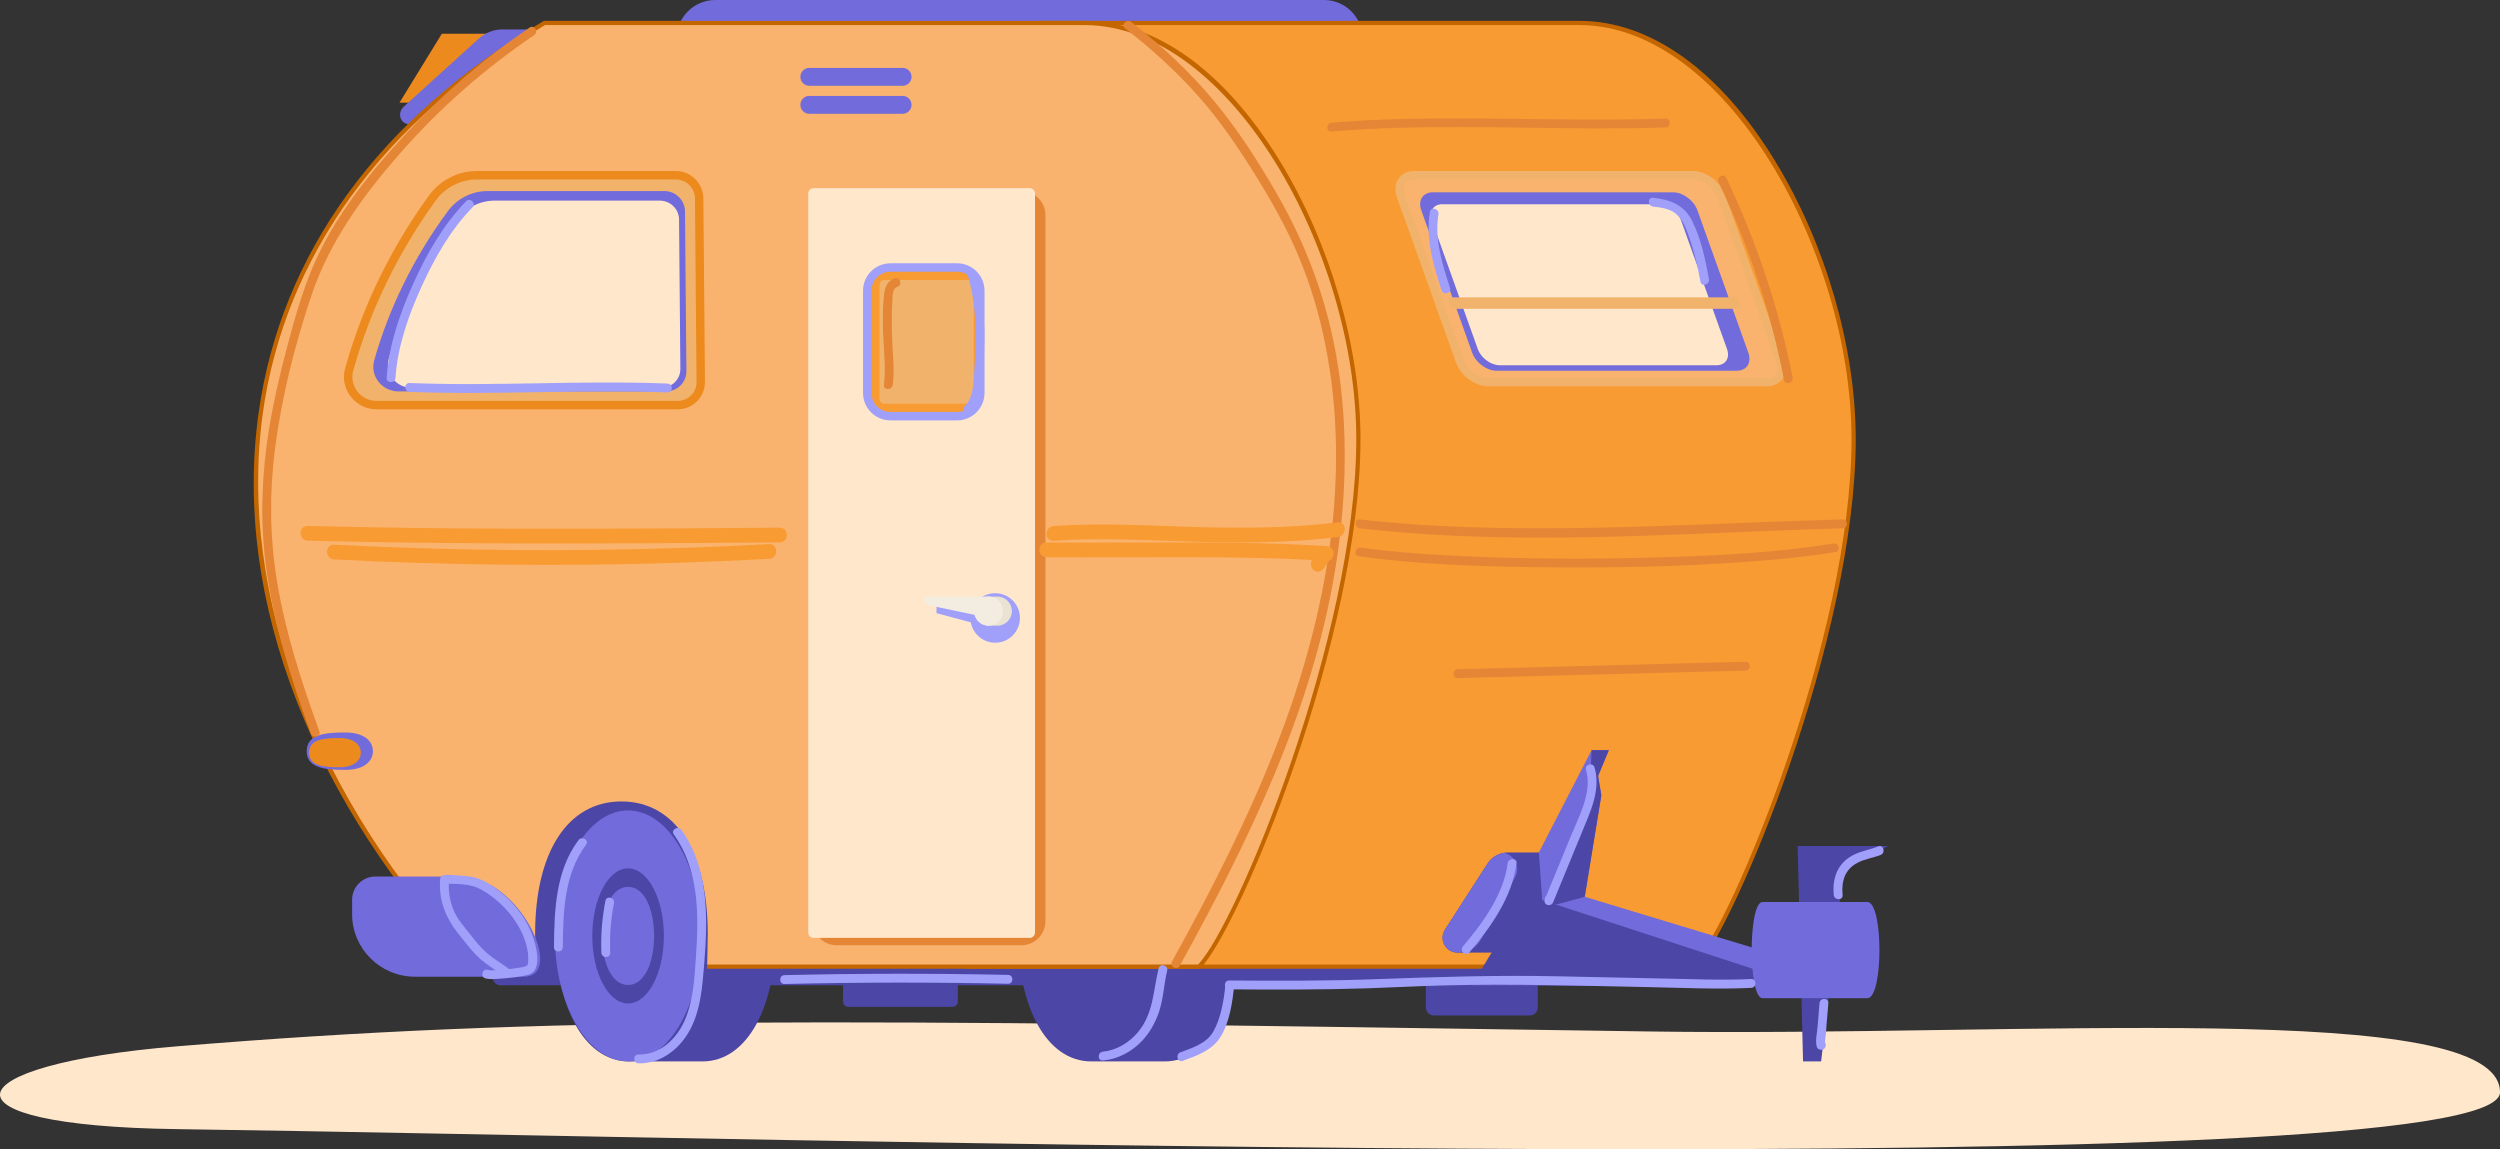<svg width="335" height="154" viewBox="0 0 335 154" fill="none" xmlns="http://www.w3.org/2000/svg">
<rect x="0" y="0" width="335" height="154" fill="#333333" stroke="none"/>
<path d="M217.028 138.158L221.075 138.218C271.228 138.957 335.001 133.696 335 146.365C334.999 159.034 100.815 152.357 23.66 151.302C-9.278 150.852 -6.464 142.707 23.66 140.213C73.964 136.049 111.052 136.596 217.028 138.158Z" fill="#FFE7CC"/>
<g clip-path="url(#clip0_219_1382)">
<path d="M177.404 0H95.847C92.978 0 90.655 2.327 90.655 5.196C90.655 8.066 92.98 10.391 95.847 10.391H177.404C180.273 10.391 182.597 8.064 182.597 5.196C182.597 2.325 180.271 0 177.404 0Z" fill="#726BDB"/>
<path d="M127.64 127.025H113.682C113.287 127.025 112.967 127.346 112.967 127.741V134.2C112.967 134.595 113.287 134.916 113.682 134.916H127.64C128.035 134.916 128.355 134.595 128.355 134.2V127.741C128.355 127.346 128.035 127.025 127.64 127.025Z" fill="#4C46A6"/>
<path d="M71.467 4.523H59.205L53.53 13.76H57.738L71.467 4.523Z" fill="#EC8A1E"/>
<path d="M76.324 3.946H67.274C66.14 3.946 65.01 4.395 64.129 5.194L54.121 14.276C53.16 15.148 53.635 16.647 54.872 16.647H62.327L76.324 3.946Z" fill="#726BDB"/>
<path d="M191.062 124.522H206.064V134.997C206.064 135.588 205.584 136.07 204.992 136.07H192.132C191.542 136.07 191.06 135.59 191.06 134.997V124.522H191.062Z" fill="#4C46A6"/>
<path d="M156.053 108.598H146.242C140.119 108.598 136.432 116.126 136.432 125.414C136.432 134.702 140.119 142.231 146.242 142.231H156.053C162.176 142.231 165.863 134.702 165.863 125.414C165.863 116.126 162.176 108.598 156.053 108.598Z" fill="#4C46A6"/>
<path d="M94.117 108.598H84.306C78.183 108.598 74.496 116.126 74.496 125.414C74.496 134.702 78.183 142.231 84.306 142.231H94.117C100.24 142.231 103.927 134.702 103.927 125.414C103.927 116.126 100.24 108.598 94.117 108.598Z" fill="#4C46A6"/>
<path d="M66.033 125.485H215.875V132.029H67.08C66.501 132.029 66.031 131.559 66.031 130.979V125.485H66.033Z" fill="#4C46A6"/>
<path d="M211.656 3.08H139.321C85.27 35.029 93.542 91.805 129.511 129.528H227.033C232.034 124.524 248.384 85.84 248.384 58.836C248.384 34.378 232.034 3.082 211.656 3.082V3.08Z" fill="#F89B33"/>
<path d="M130.497 72.365C130.51 72.502 130.532 72.64 130.548 72.776C130.532 72.64 130.518 72.502 130.504 72.365H130.499H130.497Z" fill="#C46600"/>
<path d="M227.149 129.809H129.388L129.305 129.722C119.114 119.035 111.125 106.74 106.207 94.172C101.028 80.936 99.278 67.885 101.009 55.385C103.966 34.019 117.165 15.848 139.177 2.837L139.244 2.798H211.658C221.176 2.798 230.497 9.49 237.904 21.639C244.644 32.692 248.669 46.599 248.669 58.834C248.669 85.473 232.33 124.628 227.234 129.726L227.151 129.809H227.149ZM129.631 129.244H226.914C232.06 123.859 248.102 85.208 248.102 58.834C248.102 33.865 231.285 3.361 211.657 3.361H139.398C117.582 16.277 104.5 34.292 101.57 55.46C98.217 79.68 108.707 107.254 129.631 129.244Z" fill="#C46600"/>
<path d="M145.294 3.08H72.957C18.906 35.029 27.177 91.805 63.148 129.526H160.671C165.672 124.522 182.022 85.838 182.022 58.834C182.022 34.376 165.672 3.08 145.294 3.08Z" fill="#FAB36E"/>
<path d="M160.787 129.809H63.026L62.943 129.722C52.751 119.035 44.763 106.74 39.845 94.172C34.664 80.936 32.915 67.885 34.646 55.383C37.604 34.017 50.803 15.846 72.815 2.835L72.88 2.796H145.294C154.812 2.796 164.132 9.488 171.54 21.637C178.28 32.69 182.305 46.597 182.305 58.833C182.305 85.471 165.966 124.626 160.87 129.724L160.787 129.807V129.809ZM63.269 129.244H160.552C165.697 123.859 181.74 85.208 181.74 58.834C181.74 33.865 164.923 3.361 145.294 3.361H73.034C51.218 16.279 38.138 34.294 35.205 55.462C31.852 79.682 42.342 107.256 63.267 129.246L63.269 129.244Z" fill="#C46600"/>
<path d="M94.838 125.114C94.838 114.191 90.491 107.394 83.273 107.394C76.055 107.394 71.708 114.193 71.708 125.114C71.708 126.816 71.815 128.419 72.02 129.912H94.747C94.775 127.889 94.838 126.818 94.838 125.114Z" fill="#4C46A6"/>
<path d="M84.162 142.229C89.58 142.229 93.972 134.7 93.972 125.412C93.972 116.125 89.58 108.596 84.162 108.596C78.744 108.596 74.352 116.125 74.352 125.412C74.352 134.7 78.744 142.229 84.162 142.229Z" fill="#726BDB"/>
<path d="M84.162 134.465C86.811 134.465 88.958 130.412 88.958 125.412C88.958 120.412 86.811 116.359 84.162 116.359C81.514 116.359 79.367 120.412 79.367 125.412C79.367 130.412 81.514 134.465 84.162 134.465Z" fill="#4C46A6"/>
<path d="M242.613 129.335L206.393 118.364L197.217 132.029H242.613V129.335Z" fill="#726BDB"/>
<path d="M253 113.36H240.882L241.609 142.229H244.031L247.019 116.624L253 113.36Z" fill="#4C46A6"/>
<path d="M226.839 23.481H189.522C187.981 23.481 187.179 24.731 187.73 26.273L195.642 48.406C196.193 49.948 197.888 51.197 199.427 51.197H236.744C238.285 51.197 239.088 49.948 238.536 48.406L230.625 26.273C230.074 24.731 228.378 23.481 226.839 23.481Z" fill="#FAB36E"/>
<path d="M224.187 25.769H191.994C190.664 25.769 189.973 26.846 190.449 28.177L197.274 47.271C197.75 48.601 199.212 49.679 200.54 49.679H232.733C234.063 49.679 234.754 48.601 234.278 47.271L227.454 28.177C226.977 26.848 225.515 25.769 224.187 25.769Z" fill="#726BDB"/>
<path d="M222.314 27.368H193.261C192.061 27.368 191.437 28.341 191.866 29.541L198.025 46.773C198.453 47.973 199.773 48.945 200.973 48.945H230.026C231.226 48.945 231.85 47.973 231.421 46.773L225.262 29.541C224.833 28.341 223.514 27.368 222.314 27.368Z" fill="#FFE7CC"/>
<path d="M136.857 126.666H112.131C110.35 126.666 108.9 125.226 108.9 123.457V28.817C108.9 27.048 110.348 25.608 112.131 25.608H136.857C138.637 25.608 140.088 27.048 140.088 28.817V123.457C140.088 125.226 138.639 126.666 136.857 126.666Z" fill="#E48636"/>
<path d="M137.968 25.213H109.027C108.626 25.213 108.302 25.538 108.302 25.939V124.951C108.302 125.352 108.626 125.677 109.027 125.677H137.968C138.368 125.677 138.693 125.352 138.693 124.951V25.939C138.693 25.538 138.368 25.213 137.968 25.213Z" fill="#FFE7CC"/>
<path d="M50.457 54.281H90.827C92.534 54.281 93.915 52.888 93.899 51.179L93.686 26.581C93.67 24.863 92.275 23.48 90.56 23.48H63.891C61.513 23.48 59.297 24.644 57.904 26.572C52.662 33.833 49.013 41.545 46.794 49.501C46.124 51.905 47.966 54.278 50.459 54.278L50.457 54.281Z" fill="#F1B36B"/>
<path d="M53.397 52.447H89.25C90.765 52.447 91.993 51.233 91.979 49.744L91.789 28.303C91.775 26.807 90.536 25.601 89.013 25.601H65.328C63.216 25.601 61.248 26.615 60.011 28.297C55.355 34.628 52.115 41.349 50.143 48.285C49.546 50.38 51.184 52.449 53.399 52.449L53.397 52.447Z" fill="#726BDB"/>
<path d="M49.971 100.658C49.971 99.276 48.734 98.155 46.316 98.155C43.897 98.155 41.097 98.266 41.097 100.658C41.097 103.05 43.897 103.161 46.316 103.161C48.734 103.161 49.971 102.04 49.971 100.658Z" fill="#726BDB"/>
<path d="M48.351 100.856C48.351 99.776 47.383 98.9 45.494 98.9C43.605 98.9 41.414 98.987 41.414 100.856C41.414 102.724 43.603 102.811 45.494 102.811C47.385 102.811 48.351 101.935 48.351 100.856Z" fill="#EC8A1E"/>
<path d="M90.827 54.847H50.457C49.076 54.847 47.806 54.214 46.97 53.113C46.146 52.028 45.883 50.656 46.247 49.351C48.541 41.13 52.307 33.355 57.444 26.241C58.948 24.158 61.358 22.914 63.889 22.914H90.558C92.577 22.914 94.233 24.557 94.251 26.576L94.464 51.173C94.472 52.152 94.099 53.074 93.411 53.767C92.722 54.461 91.805 54.845 90.827 54.845V54.847ZM63.891 24.047C61.722 24.047 59.655 25.116 58.363 26.906C53.306 33.91 49.596 41.565 47.337 49.657C47.069 50.618 47.264 51.628 47.873 52.431C48.493 53.249 49.436 53.718 50.459 53.718H90.829C91.502 53.718 92.135 53.455 92.609 52.975C93.083 52.496 93.342 51.86 93.336 51.185L93.123 26.587C93.111 25.186 91.961 24.047 90.56 24.047H63.891Z" fill="#EC8A1E"/>
<path d="M236.744 51.761H199.427C197.639 51.761 195.742 50.371 195.108 48.596L187.197 26.463C186.861 25.522 186.94 24.593 187.418 23.914C187.872 23.27 188.617 22.916 189.52 22.916H226.837C228.625 22.916 230.522 24.306 231.156 26.081L239.068 48.214C239.404 49.155 239.325 50.084 238.847 50.762C238.394 51.407 237.647 51.761 236.744 51.761ZM189.522 24.047C188.999 24.047 188.58 24.231 188.345 24.565C188.082 24.939 188.052 25.49 188.264 26.081L196.175 48.214C196.643 49.523 198.133 50.63 199.429 50.63H236.746C237.272 50.63 237.691 50.446 237.926 50.112C238.189 49.738 238.218 49.187 238.007 48.596L230.095 26.463C229.627 25.154 228.137 24.047 226.841 24.047H189.524H189.522Z" fill="#F1B36B"/>
<path d="M120.949 15.247H108.446C107.786 15.247 107.248 14.711 107.248 14.049C107.248 13.386 107.784 12.851 108.446 12.851H120.949C121.609 12.851 122.147 13.386 122.147 14.049C122.147 14.711 121.611 15.247 120.949 15.247Z" fill="#726BDB"/>
<path d="M120.949 11.495H108.446C107.786 11.495 107.248 10.959 107.248 10.297C107.248 9.634 107.784 9.099 108.446 9.099H120.949C121.609 9.099 122.147 9.634 122.147 10.297C122.147 10.959 121.611 11.495 120.949 11.495Z" fill="#726BDB"/>
<path d="M201.475 127.651H195.308C193.725 127.651 192.769 125.897 193.628 124.564L199.323 115.731C199.927 114.792 200.967 114.227 202.083 114.227H207.058C208.754 114.227 209.829 116.043 209.013 117.53L204.425 125.903C203.834 126.98 202.702 127.651 201.473 127.651H201.475Z" fill="#4C46A6"/>
<path d="M198.44 125.902L203.028 117.53C203.765 116.183 202.952 114.572 201.536 114.277C200.635 114.43 199.829 114.95 199.323 115.73L193.628 124.564C192.769 125.894 193.725 127.65 195.308 127.65H195.488C196.717 127.65 197.849 126.98 198.44 125.902Z" fill="#726BDB"/>
<path d="M206.732 121.695L206.209 114.226L213.278 100.514H215.586L214.144 103.977L214.577 106.575L212.356 120.169L206.732 121.695Z" fill="#726BDB"/>
<path d="M215.586 100.514H213.279L213.263 100.543L213.061 106.648L206.883 121.654L212.356 120.169L214.577 106.575L214.144 103.977L215.586 100.514Z" fill="#4C46A6"/>
<path d="M119.094 35.948C117.626 35.948 116.432 37.142 116.432 38.611V53C116.432 54.469 117.626 55.663 119.094 55.663H128.479C129.947 55.663 131.141 54.469 131.141 53V38.611C131.141 37.142 129.946 35.948 128.479 35.948H119.094Z" fill="#F89B33"/>
<path d="M129.839 37.512H118.505C118.152 37.512 117.865 37.798 117.865 38.152V53.458C117.865 53.812 118.152 54.099 118.505 54.099H129.839C130.192 54.099 130.479 53.812 130.479 53.458V38.152C130.479 37.798 130.192 37.512 129.839 37.512Z" fill="#F1B36B"/>
<path d="M55.136 51.956H88.62C90.036 51.956 91.18 50.822 91.169 49.432L90.991 29.407C90.979 28.009 89.821 26.882 88.398 26.882H66.278C64.306 26.882 62.467 27.829 61.313 29.401C56.964 35.312 53.939 41.591 52.097 48.068C51.54 50.025 53.069 51.956 55.138 51.956H55.136Z" fill="#FFE7CC"/>
<path d="M128.258 56.332H119.313C117.292 56.332 115.646 54.687 115.646 52.662V38.95C115.646 36.927 117.29 35.28 119.313 35.28H128.258C130.279 35.28 131.925 36.925 131.925 38.95V52.662C131.925 54.685 130.281 56.332 128.258 56.332ZM119.313 36.411C117.914 36.411 116.776 37.55 116.776 38.95V52.662C116.776 54.062 117.914 55.201 119.313 55.201H128.258C129.657 55.201 130.795 54.062 130.795 52.662V38.95C130.795 37.55 129.657 36.411 128.258 36.411H119.313Z" fill="#A0A0FA"/>
<path d="M87.645 125.412C87.645 121.781 86.335 118.837 84.162 118.837C81.989 118.837 80.678 121.781 80.678 125.412C80.678 129.044 81.989 131.988 84.162 131.988C86.335 131.988 87.645 129.044 87.645 125.412Z" fill="#726BDB"/>
<path d="M197.217 132.029H236.987L237.082 130.54L204.551 119.928L197.217 132.029Z" fill="#4C46A6"/>
<path d="M70.189 130.878H55.628C50.963 130.878 47.183 127.13 47.183 122.505V120.556C47.183 118.842 48.584 117.452 50.313 117.452H61.744C69.606 117.452 75.867 130.876 70.189 130.876V130.878Z" fill="#726BDB"/>
<path d="M136.673 82.808C136.673 80.975 135.188 79.488 133.356 79.488C131.524 79.488 130.038 80.975 130.038 82.808C130.038 84.64 131.524 86.127 133.356 86.127C135.188 86.127 136.673 84.64 136.673 82.808Z" fill="#A0A0FA"/>
<path d="M133.447 80.937L133.451 80.917H125.494V82.162L131.574 83.796C131.777 84.776 132.469 85.502 133.297 85.502C134.285 85.502 135.087 84.476 135.087 83.21C135.087 82.01 134.364 81.038 133.447 80.939V80.937Z" fill="#A0A0FA"/>
<path d="M133.644 79.944C133.613 79.944 133.585 79.952 133.553 79.954C133.524 79.954 133.494 79.944 133.462 79.944C133.431 79.944 133.403 79.952 133.371 79.954C133.342 79.954 133.312 79.944 133.281 79.944C133.249 79.944 133.221 79.952 133.19 79.954C133.16 79.954 133.13 79.944 133.099 79.944C133.067 79.944 133.04 79.952 133.008 79.954C132.978 79.954 132.949 79.944 132.917 79.944C132.885 79.944 132.858 79.952 132.826 79.954C132.796 79.954 132.767 79.944 132.735 79.944C132.704 79.944 132.676 79.952 132.644 79.954C132.615 79.954 132.585 79.944 132.553 79.944C131.479 79.944 130.605 80.816 130.605 81.894C130.605 82.971 131.477 83.843 132.553 83.843C132.585 83.843 132.613 83.835 132.644 83.833C132.674 83.833 132.704 83.843 132.735 83.843C132.767 83.843 132.795 83.835 132.826 83.833C132.856 83.833 132.885 83.843 132.917 83.843C132.949 83.843 132.976 83.835 133.008 83.833C133.038 83.833 133.067 83.843 133.099 83.843C133.13 83.843 133.158 83.835 133.19 83.833C133.219 83.833 133.249 83.843 133.281 83.843C133.312 83.843 133.34 83.835 133.371 83.833C133.401 83.833 133.431 83.843 133.462 83.843C133.494 83.843 133.522 83.835 133.553 83.833C133.583 83.833 133.613 83.843 133.644 83.843C134.719 83.843 135.592 82.971 135.592 81.894C135.592 80.816 134.721 79.944 133.644 79.944Z" fill="#EAE3D3"/>
<path d="M134.403 81.892C134.403 80.816 133.532 79.942 132.455 79.942C131.378 79.942 130.507 80.814 130.507 81.892C130.507 82.969 131.378 83.841 132.455 83.841C133.532 83.841 134.403 82.969 134.403 81.892Z" fill="#F3EDE1"/>
<path d="M123.966 79.944V81.002L131.757 82.637L132.623 79.944H123.966Z" fill="#F3EDE1"/>
<path d="M232.858 39.839H193.905L194.429 41.379H233.379L232.858 39.839Z" fill="#F1B36B"/>
<path d="M250.23 120.867H236.179C234.241 120.867 234.241 133.761 236.179 133.761H250.23C252.383 133.761 252.383 120.867 250.23 120.867Z" fill="#726BDB"/>
<path d="M182.198 70.791C199.471 72.788 216.991 71.956 234.318 71.25C238.515 71.08 242.71 70.902 246.908 70.791C247.669 70.772 247.673 69.585 246.908 69.605C230.165 70.054 213.439 71.209 196.681 70.635C191.842 70.469 187.007 70.161 182.198 69.605C181.441 69.518 181.447 70.704 182.198 70.791Z" fill="#E48636"/>
<path d="M182.057 74.536C190.034 75.651 198.145 75.898 206.187 76.007C215.365 76.129 224.563 75.957 233.719 75.307C237.817 75.016 241.921 74.636 245.978 73.97C246.728 73.848 246.41 72.703 245.661 72.826C237.819 74.117 229.797 74.465 221.866 74.696C212.777 74.963 203.664 74.927 194.583 74.453C190.504 74.241 186.418 73.954 182.374 73.391C181.627 73.286 181.305 74.429 182.057 74.536Z" fill="#E48636"/>
<path d="M195.342 90.862C208.193 90.528 221.044 90.195 233.895 89.861C234.656 89.841 234.66 88.655 233.895 88.675C221.044 89.009 208.193 89.341 195.342 89.675C194.581 89.695 194.577 90.881 195.342 90.862Z" fill="#E48636"/>
<path d="M178.424 17.627C190.078 16.629 201.805 17.166 213.482 17.202C216.713 17.212 219.943 17.186 223.172 17.079C223.933 17.054 223.936 15.867 223.172 15.893C211.48 16.285 199.783 15.662 188.09 15.941C184.863 16.018 181.639 16.166 178.424 16.441C177.669 16.506 177.663 17.692 178.424 17.627Z" fill="#E48636"/>
<path d="M158.076 129.437C167.234 112.862 175.743 95.433 178.872 76.586C180.295 68.023 180.661 59.253 179.523 50.633C178.363 41.855 175.525 33.617 171.097 25.958C168.588 21.617 165.863 17.34 162.646 13.485C159.374 9.565 155.62 6.081 151.591 2.954C150.997 2.491 150.151 3.325 150.754 3.792C154.255 6.508 157.549 9.492 160.499 12.803C163.484 16.154 165.988 19.855 168.345 23.667C170.702 27.479 172.874 31.383 174.502 35.551C176.13 39.718 177.191 43.734 177.926 47.972C180.971 65.534 177.414 83.578 171.01 99.99C167.122 109.952 162.216 119.485 157.051 128.836C156.681 129.505 157.705 130.104 158.074 129.435L158.076 129.437Z" fill="#E48636"/>
<path d="M42.801 98.003C40.41 91.431 38.234 84.724 37.104 77.804C36.154 71.992 36.093 66.092 36.837 60.254C37.73 53.247 39.503 46.209 41.757 39.523C44.17 32.372 48.637 26.23 53.567 20.595C58.855 14.551 64.917 9.211 71.57 4.718C72.198 4.292 71.605 3.264 70.971 3.693C64.984 7.736 59.457 12.444 54.543 17.742C49.629 23.041 44.753 29.061 41.904 35.794C40.36 39.444 39.313 43.299 38.307 47.125C37.41 50.531 36.622 53.969 36.057 57.447C35.089 63.393 34.838 69.417 35.575 75.406C36.543 83.28 38.956 90.886 41.659 98.316C41.917 99.027 43.063 98.721 42.803 97.999L42.801 98.003Z" fill="#E48636"/>
<path d="M240.208 50.597C238.432 41.41 235.339 32.27 231.316 23.825C230.988 23.137 229.965 23.738 230.293 24.424C234.27 32.775 237.309 41.827 239.064 50.912C239.208 51.661 240.352 51.343 240.208 50.595V50.597Z" fill="#E48636"/>
<path d="M119.633 51.562C119.866 49.732 119.665 47.861 119.578 46.025C119.523 44.858 119.487 43.69 119.499 42.521C119.507 41.8 119.532 41.078 119.576 40.358C119.61 39.821 119.544 38.629 120.246 38.441C120.947 38.253 120.671 37.098 119.93 37.296C118.867 37.581 118.546 38.599 118.444 39.595C118.278 41.221 118.286 42.873 118.331 44.502C118.396 46.837 118.742 49.231 118.446 51.56C118.349 52.316 119.536 52.308 119.631 51.56L119.633 51.562Z" fill="#E48636"/>
<path d="M85.563 142.49C88.365 142.555 90.801 140.778 92.208 138.441C93.885 135.655 94.115 132.261 94.37 129.098C94.856 123.046 95.006 116.378 91.315 111.21C90.874 110.595 89.847 111.186 90.291 111.809C93.609 116.453 93.656 122.358 93.279 127.83C93.075 130.794 92.961 133.959 91.759 136.721C90.679 139.21 88.412 141.369 85.561 141.304C84.798 141.286 84.798 142.472 85.561 142.49H85.563Z" fill="#A0A0FA"/>
<path d="M77.515 112.583C74.437 116.709 74.281 121.982 74.231 126.925C74.223 127.688 75.409 127.69 75.417 126.925C75.464 122.174 75.579 117.148 78.539 113.182C78.995 112.57 77.966 111.978 77.515 112.583Z" fill="#A0A0FA"/>
<path d="M81.129 120.702C80.678 123.004 80.491 125.329 80.585 127.671C80.617 128.433 81.803 128.437 81.771 127.671C81.68 125.433 81.842 123.215 82.273 121.017C82.419 120.271 81.277 119.951 81.129 120.7V120.702Z" fill="#A0A0FA"/>
<path d="M147.798 142.108C149.801 141.928 151.678 140.926 153.048 139.463C154.032 138.411 154.757 137.138 155.241 135.783C155.899 133.945 155.944 131.962 156.401 130.074C156.58 129.332 155.436 129.016 155.257 129.757C154.52 132.798 154.561 135.953 152.376 138.437C151.218 139.753 149.568 140.761 147.796 140.92C147.041 140.987 147.035 142.173 147.796 142.106L147.798 142.108Z" fill="#A0A0FA"/>
<path d="M68.074 129.742C67.159 129.072 66.168 128.493 65.3 127.759C64.433 127.026 63.739 126.138 63.022 125.228C62.162 124.137 61.252 123.153 60.73 121.84C60.208 120.527 60.052 119.183 60.169 117.801C60.232 117.04 59.047 117.044 58.983 117.801C58.73 120.816 59.878 123.301 61.773 125.563C62.658 126.62 63.397 127.694 64.462 128.595C65.407 129.396 66.48 130.035 67.478 130.764C68.094 131.215 68.687 130.187 68.076 129.74L68.074 129.742Z" fill="#A0A0FA"/>
<path d="M196.869 127.654C199.744 124.287 202.648 120.187 203.212 115.681C203.306 114.926 202.119 114.932 202.026 115.681C201.508 119.825 198.669 123.724 196.031 126.814C195.537 127.391 196.373 128.233 196.869 127.652V127.654Z" fill="#A0A0FA"/>
<path d="M246.908 119.92C246.732 118.115 247.191 116.536 248.853 115.636C249.848 115.096 250.967 114.974 252.006 114.563C252.708 114.284 252.401 113.137 251.69 113.418C250.394 113.934 249.011 114.078 247.819 114.873C246.09 116.026 245.527 117.918 245.723 119.922C245.796 120.676 246.983 120.683 246.908 119.922V119.92Z" fill="#A0A0FA"/>
<path d="M52.994 50.635C53.267 46.41 54.749 42.225 56.492 38.399C58.222 34.602 60.366 30.804 63.302 27.8C63.836 27.255 62.998 26.415 62.465 26.962C59.388 30.11 57.136 34.089 55.343 38.079C53.569 42.027 52.089 46.286 51.809 50.635C51.759 51.398 52.945 51.394 52.994 50.635Z" fill="#A0A0FA"/>
<path d="M54.883 52.51C66.401 52.974 77.932 52.122 89.451 52.585C90.214 52.616 90.212 51.43 89.451 51.398C77.934 50.934 66.403 51.786 54.883 51.323C54.121 51.292 54.123 52.478 54.883 52.51Z" fill="#A0A0FA"/>
<path d="M105.12 131.853C115.108 131.62 125.101 131.61 135.089 131.823C135.851 131.839 135.851 130.653 135.089 130.637C125.101 130.421 115.108 130.431 105.12 130.667C104.36 130.684 104.356 131.871 105.12 131.853Z" fill="#A0A0FA"/>
<path d="M164.711 132.573C170.838 132.618 176.968 132.634 183.093 132.438C186.549 132.327 190.003 132.134 193.458 132.045C202.536 131.809 211.605 132.09 220.68 132.268C225.324 132.359 230.016 132.596 234.658 132.375C235.417 132.339 235.422 131.153 234.658 131.189C230.682 131.379 226.669 131.193 222.694 131.12C218.131 131.036 213.569 130.93 209.007 130.829C200.829 130.649 192.676 130.9 184.506 131.205C177.912 131.45 171.309 131.436 164.711 131.386C163.948 131.38 163.947 132.567 164.711 132.573Z" fill="#A0A0FA"/>
<path d="M164.198 132.029C163.994 134.057 163.605 136.404 162.597 138.211C161.708 139.809 159.785 140.414 158.177 141.009C157.468 141.272 157.774 142.418 158.493 142.153C160.331 141.473 162.364 140.777 163.48 139.046C164.755 137.072 165.154 134.318 165.385 132.029C165.462 131.27 164.275 131.276 164.2 132.029H164.198Z" fill="#A0A0FA"/>
<path d="M243.814 134.419C243.719 135.471 243.632 136.523 243.555 137.577C243.498 138.369 243.219 139.479 243.443 140.246C243.537 140.574 243.852 140.716 244.172 140.661L244.217 140.653C244.486 140.606 244.634 140.325 244.652 140.082V140.044C244.713 139.283 243.528 139.287 243.468 140.044V140.082C243.611 139.892 243.755 139.7 243.901 139.51L243.856 139.518L244.585 139.933C244.476 139.558 244.648 138.901 244.674 138.51C244.703 138.077 244.735 137.642 244.766 137.209C244.836 136.28 244.915 135.353 244.998 134.423C245.067 133.664 243.879 133.668 243.812 134.423L243.814 134.419Z" fill="#A0A0FA"/>
<path d="M212.528 103.157C213.381 106.137 211.652 109.225 210.546 111.913C209.358 114.8 208.173 117.686 206.985 120.573L208.129 120.889L208.189 120.616C208.351 119.873 207.207 119.555 207.045 120.3L206.985 120.573C206.819 121.336 207.843 121.581 208.129 120.889C209.416 117.761 210.7 114.634 211.986 111.508C213.111 108.772 214.533 105.852 213.672 102.843C213.462 102.111 212.318 102.422 212.528 103.159V103.157Z" fill="#A0A0FA"/>
<path d="M65.043 131.098C65.697 131.282 66.47 131.175 67.138 131.132C68.132 131.066 69.135 130.967 70.113 130.77C70.742 130.643 71.382 130.523 71.7 129.924C72.362 128.682 71.813 126.719 71.392 125.487C70.418 122.638 68.173 120.11 65.648 118.512C64.703 117.915 63.814 117.536 62.712 117.419C61.807 117.322 60.894 117.259 59.985 117.225C59.222 117.196 59.222 118.382 59.985 118.411C61.465 118.467 63.044 118.429 64.371 119.143C66.614 120.347 68.663 122.425 69.797 124.712C70.37 125.869 70.854 127.383 70.781 128.694C70.749 129.253 70.789 129.299 70.408 129.483C70.131 129.617 69.736 129.641 69.438 129.692C68.614 129.833 67.774 129.91 66.94 129.959C66.454 129.987 65.834 130.088 65.359 129.955C64.624 129.75 64.31 130.892 65.043 131.1V131.098Z" fill="#A0A0FA"/>
<path d="M191.609 28.396C191.02 32.01 192.048 35.48 193.16 38.888C193.395 39.61 194.541 39.301 194.304 38.572C193.269 35.399 192.204 32.083 192.753 28.711C192.876 27.963 191.734 27.643 191.609 28.394V28.396Z" fill="#A0A0FA"/>
<path d="M229.001 37.421C228.544 34.825 227.95 32.083 226.794 29.697C225.707 27.453 223.867 26.767 221.51 26.498C220.753 26.411 220.759 27.599 221.51 27.684C222.591 27.806 223.777 27.949 224.632 28.692C225.385 29.347 225.82 30.309 226.157 31.227C226.93 33.334 227.469 35.529 227.857 37.737C227.989 38.488 229.131 38.17 229.001 37.421Z" fill="#A0A0FA"/>
<path d="M130.107 55.285C132.117 53.221 131.787 49.577 131.876 46.928C131.994 43.409 131.84 39.864 130.803 36.478C130.58 35.75 129.436 36.06 129.659 36.794C130.593 39.849 130.783 43.018 130.71 46.195C130.676 47.695 130.601 49.196 130.499 50.694C130.408 52.037 130.248 53.441 129.266 54.449C128.732 54.996 129.57 55.835 130.103 55.287L130.107 55.285Z" fill="#A0A0FA"/>
<path d="M41.23 72.448C57.659 72.871 74.097 72.873 90.53 72.778C95.18 72.751 99.829 72.717 104.476 72.683C105.747 72.674 105.751 70.697 104.476 70.706C88.043 70.827 71.607 70.95 55.174 70.738C50.526 70.679 45.877 70.592 41.23 70.471C39.957 70.438 39.959 72.415 41.23 72.448Z" fill="#F89B33"/>
<path d="M44.773 74.966C59.892 75.743 75.041 75.903 90.175 75.435C94.47 75.302 98.766 75.116 103.058 74.885C104.322 74.816 104.33 72.839 103.058 72.908C87.95 73.727 72.811 73.928 57.685 73.503C53.38 73.382 49.074 73.209 44.773 72.989C43.502 72.924 43.506 74.901 44.773 74.966Z" fill="#F89B33"/>
<path d="M141.18 72.467C147.159 72.036 153.158 72.372 159.139 72.564C165.855 72.779 172.575 72.785 179.258 71.971C180.505 71.819 180.518 69.84 179.258 69.994C172.577 70.808 165.857 70.802 159.139 70.587C153.158 70.395 147.159 70.059 141.18 70.49C139.92 70.581 139.91 72.558 141.18 72.467Z" fill="#F89B33"/>
<path d="M140.22 74.668C152.731 74.781 165.251 74.374 177.748 75.153L177.25 73.31C176.74 73.658 176.503 74.463 176.1 74.739C175.057 75.453 176.043 77.167 177.098 76.445C177.608 76.098 177.845 75.293 178.248 75.016C179.066 74.457 178.75 73.237 177.75 73.174C165.253 72.395 152.731 72.802 140.222 72.689C138.949 72.677 138.949 74.654 140.222 74.666L140.22 74.668Z" fill="#F89B33"/>
</g>
<defs>
<clipPath id="clip0_219_1382">
<rect width="219" height="144" fill="white" transform="translate(34)"/>
</clipPath>
</defs>
</svg>
